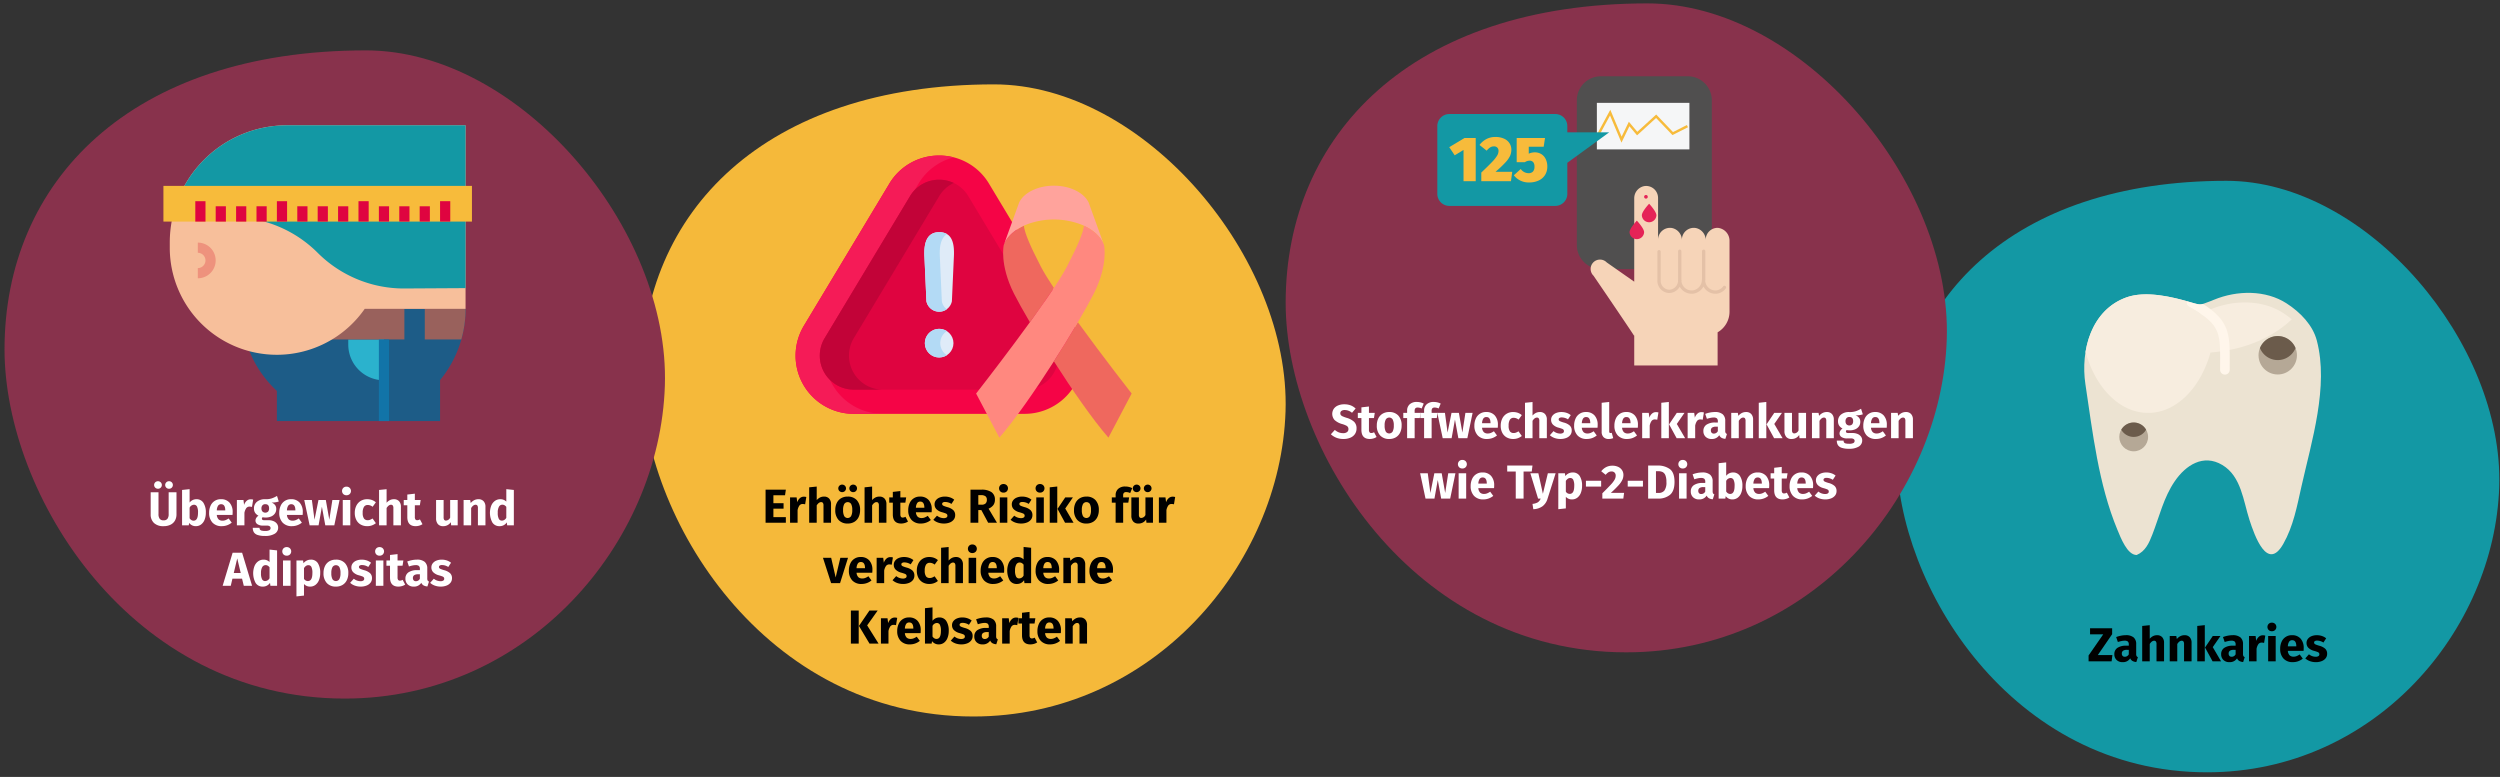<svg xmlns="http://www.w3.org/2000/svg" viewBox="0 0 786 244.259"><rect x="0" y="0" width="786" height="244.259" fill="#333333" stroke="none"/><defs><style>.cls-1{fill:#1398a4;}.cls-2{fill:#ece3d2;}.cls-3{fill:#f7eddf;}.cls-4{fill:#fff6eb;}.cls-5{fill:#b5a896;}.cls-6{fill:#6b5b4b;}.cls-7{fill:#f5b93a;}.cls-8{fill:#f50446;}.cls-9{fill:#f51b57;}.cls-10{fill:#df0440;}.cls-11{fill:#c20338;}.cls-12{fill:#dfebf8;}.cls-13{fill:#b3daf5;}.cls-14{fill:#ef685e;}.cls-14,.cls-15,.cls-16{fill-rule:evenodd;}.cls-15{fill:#ffa39c;}.cls-16{fill:#ff887f;}.cls-17,.cls-29,.cls-31{fill:none;}.cls-18{fill:#88324c;}.cls-19{fill:#fff;}.cls-20{fill:#1d5c87;}.cls-21{fill:#2bb2cd;}.cls-22{fill:#99615c;}.cls-23{fill:#1274a8;}.cls-24{fill:#f7bf9b;}.cls-25{fill:#ee927d;}.cls-26{fill:#f7bb3b;}.cls-27{fill:#504f4f;}.cls-28{fill:#f5f6f7;}.cls-29{stroke:#f7bb3b;stroke-width:0.778px;}.cls-29,.cls-31{stroke-miterlimit:10;}.cls-30{fill:#f6d4b8;}.cls-31{stroke:#e4c1a7;stroke-linecap:round;stroke-width:1.045px;}.cls-32{fill:#e52357;}</style></defs><g id="Ebene_3" data-name="Ebene 3"><path id="Oval-Copy-4" class="cls-1" d="M693.904,242.811c52.734,0,90.374-44.604,91.851-89.739S744.189,56.848,699.99,56.848c-67.773,0-103.686,37.822-103.686,85.776C596.304,184.337,632.498,242.811,693.904,242.811Z"/><path d="M664.058,197.532v1.859l-4.515,6.57h4.59l-.24,1.965h-7.245v-1.845l4.605-6.646h-4.14V197.532Z"/><path d="M671.745,206.276a.77.77,0,0,0,.413.315l-.495,1.545a2.923,2.923,0,0,1-1.2-.322,1.72,1.72,0,0,1-.72-.833,2.661,2.661,0,0,1-2.4,1.2,2.589,2.589,0,0,1-1.89-.69,2.407,2.407,0,0,1-.705-1.801,2.306,2.306,0,0,1,.96-1.995,4.725,4.725,0,0,1,2.775-.689h.81v-.345a1.25,1.25,0,0,0-.3-.968,1.612,1.612,0,0,0-1.05-.263,4.938,4.938,0,0,0-.945.112,9.764,9.764,0,0,0-1.14.308l-.54-1.56a9.15,9.15,0,0,1,1.538-.435,7.878,7.878,0,0,1,1.462-.149,3.707,3.707,0,0,1,2.505.705,2.679,2.679,0,0,1,.795,2.114v3.091A1.308,1.308,0,0,0,671.745,206.276Zm-2.452-.555v-1.41h-.585a2.083,2.083,0,0,0-1.208.285,1.016,1.016,0,0,0-.398.885,1.042,1.042,0,0,0,.248.743.892.892,0,0,0,.682.262A1.397,1.397,0,0,0,669.293,205.721Z"/><path d="M679.793,200.337a2.502,2.502,0,0,1,.585,1.77v5.82h-2.37v-5.415a1.327,1.327,0,0,0-.195-.832.684.684,0,0,0-.555-.233q-.72,0-1.38,1.02v5.46h-2.37v-11.13l2.37-.24v4.26a3.554,3.554,0,0,1,1.05-.832,2.751,2.751,0,0,1,1.245-.277A2.102,2.102,0,0,1,679.793,200.337Z"/><path d="M688.448,200.337a2.502,2.502,0,0,1,.585,1.77v5.82h-2.37v-5.415a1.368,1.368,0,0,0-.188-.832.68.68,0,0,0-.562-.233q-.72,0-1.38,1.035v5.445h-2.37v-7.965h2.07l.165.945a3.583,3.583,0,0,1,1.103-.9,2.894,2.894,0,0,1,1.327-.3A2.102,2.102,0,0,1,688.448,200.337Z"/><path d="M693.188,196.542v11.385h-2.37v-11.13Zm4.92,3.42-2.415,3.495,2.61,4.47h-2.67l-2.37-4.35,2.43-3.615Z"/><path d="M705.33,206.276a.77.77,0,0,0,.413.315l-.495,1.545a2.923,2.923,0,0,1-1.2-.322,1.72,1.72,0,0,1-.72-.833,2.661,2.661,0,0,1-2.4,1.2,2.589,2.589,0,0,1-1.89-.69,2.407,2.407,0,0,1-.705-1.801,2.307,2.307,0,0,1,.96-1.995,4.725,4.725,0,0,1,2.775-.689h.81v-.345a1.25,1.25,0,0,0-.3-.968,1.612,1.612,0,0,0-1.05-.263,4.939,4.939,0,0,0-.945.112,9.762,9.762,0,0,0-1.14.308l-.54-1.56a9.148,9.148,0,0,1,1.538-.435,7.877,7.877,0,0,1,1.462-.149,3.707,3.707,0,0,1,2.505.705,2.679,2.679,0,0,1,.795,2.114v3.091A1.308,1.308,0,0,0,705.33,206.276Zm-2.452-.555v-1.41h-.585a2.083,2.083,0,0,0-1.208.285,1.016,1.016,0,0,0-.398.885,1.041,1.041,0,0,0,.248.743.892.892,0,0,0,.682.262A1.397,1.397,0,0,0,702.878,205.721Z"/><path d="M712.207,199.841l-.375,2.295a3.379,3.379,0,0,0-.72-.104,1.259,1.259,0,0,0-1.073.487,3.778,3.778,0,0,0-.577,1.462v3.945h-2.37v-7.965h2.07l.195,1.545a2.833,2.833,0,0,1,.818-1.298,1.847,1.847,0,0,1,1.238-.473A2.822,2.822,0,0,1,712.207,199.841Z"/><path d="M715.29,196.144a1.376,1.376,0,0,1,0,1.935,1.402,1.402,0,0,1-1.013.383,1.376,1.376,0,0,1-1.005-.383,1.395,1.395,0,0,1,0-1.935,1.375,1.375,0,0,1,1.005-.383A1.402,1.402,0,0,1,715.29,196.144Zm.188,3.817v7.965h-2.37v-7.965Z"/><path d="M724.237,204.641h-4.935a2.204,2.204,0,0,0,.57,1.41,1.796,1.796,0,0,0,1.245.405,2.571,2.571,0,0,0,.93-.173,4.791,4.791,0,0,0,.975-.532l.975,1.319a4.864,4.864,0,0,1-3.105,1.11,3.808,3.808,0,0,1-2.97-1.14,4.379,4.379,0,0,1-1.035-3.06,5.267,5.267,0,0,1,.435-2.183,3.433,3.433,0,0,1,3.285-2.092,3.45,3.45,0,0,1,2.7,1.08,4.315,4.315,0,0,1,.975,3A7.003,7.003,0,0,1,724.237,204.641Zm-2.28-1.53q-.03-1.83-1.29-1.829a1.121,1.121,0,0,0-.953.449,2.882,2.882,0,0,0-.412,1.485h2.655Z"/><path d="M730.027,199.962a4.218,4.218,0,0,1,1.32.72l-.87,1.335a3.651,3.651,0,0,0-1.965-.615,1.328,1.328,0,0,0-.712.158.495.495,0,0,0-.247.442.575.575,0,0,0,.113.367,1.21,1.21,0,0,0,.458.293,9.734,9.734,0,0,0,1.065.359,4.484,4.484,0,0,1,1.853.938,2.101,2.101,0,0,1,.608,1.598,2.204,2.204,0,0,1-.465,1.402,2.92,2.92,0,0,1-1.275.908,4.929,4.929,0,0,1-1.8.315,5.402,5.402,0,0,1-1.867-.315,4.286,4.286,0,0,1-1.462-.87l1.155-1.29a3.401,3.401,0,0,0,2.115.779,1.577,1.577,0,0,0,.848-.194.621.621,0,0,0,.307-.556.748.748,0,0,0-.12-.449,1.076,1.076,0,0,0-.465-.308,10.747,10.747,0,0,0-1.095-.352,3.905,3.905,0,0,1-1.77-.96,2.134,2.134,0,0,1-.585-1.53,2.054,2.054,0,0,1,.397-1.237,2.688,2.688,0,0,1,1.14-.87,4.281,4.281,0,0,1,1.718-.322A4.954,4.954,0,0,1,730.027,199.962Z"/><path class="cls-2" d="M728.4,107.033c3.824,14.454-1.637,31.69-4.823,45.911-1.386,6.181-2.544,12.509-5.723,18.08-5.032,8.818-9.041-2.696-10.622-7.567-1.943-5.986-2.575-13.719-8.555-17.28-5.957-3.548-11.484.079-14.935,5.127-3.497,5.115-4.822,11.058-7.04,16.747-1.025,2.631-2.156,5.263-4.938,6.44-2.953,0-5.003-5.394-6.087-8.013-5.918-14.291-7.737-30.485-10.023-45.675-1.608-10.687,1.857-23.39,12.959-27.324,6.033-2.138,14.295-.166,20.335,1.614,3.471,1.024,2.831.69,6.288-.51.266-.092.527-.216.799-.329,7.399-3.06,16.318-3.084,22.829,1.104C723.258,98.184,727.129,102.227,728.4,107.033Z"/><path class="cls-3" d="M720.524,100.384a29.733,29.733,0,0,0-2.743-2.006c-6.513-4.188-15.431-4.164-22.829-1.103-.272.112-.531.237-.799.329-1.212.421-1.919.732-2.477.918-.998-.666-2.133-1.359-3.471-2.115a1.486,1.486,0,0,1-.679-1.723c.483.137.962.275,1.422.409-6.039-1.78-14.303-3.752-20.335-1.614-7.671,2.717-11.693,9.623-12.917,17.156,3.083,11.223,10.716,19.181,19.665,19.181,8.901,0,16.508-7.865,19.621-18.993C705.425,110.087,714.564,106.151,720.524,100.384Z"/><path class="cls-4" d="M701.029,114.248c.036-9.236.021-13.246-8.416-18.697-.944.288-1.52.177-3.666-.457-.461-.136-.939-.272-1.424-.409a1.488,1.488,0,0,0,.679,1.723c9.852,5.572,9.845,7.926,9.805,17.829l-.003,1.993a1.51,1.51,0,1,0,3.019,0Z"/><circle class="cls-5" cx="716.121" cy="111.699" r="6.039"/><circle class="cls-5" cx="670.831" cy="137.364" r="4.529"/><path class="cls-6" d="M716.121,105.66a6.032,6.032,0,0,0-5.59,3.774,6.027,6.027,0,0,0,11.181,0A6.034,6.034,0,0,0,716.121,105.66Z"/><path class="cls-6" d="M670.831,132.835a4.509,4.509,0,0,0-3.901,2.265,4.492,4.492,0,0,0,7.802,0A4.513,4.513,0,0,0,670.831,132.835Z"/><path id="Oval-Copy-4-2" data-name="Oval-Copy-4" class="cls-7" d="M306.012,225.265c56.356,0,96.582-47.668,98.161-95.904S359.751,26.527,312.516,26.527c-72.429,0-110.809,40.42-110.809,91.669C201.707,162.773,240.388,225.265,306.012,225.265Z"/><path d="M247.072,153.951l-.255,1.755h-3.66v2.489h3.195v1.726h-3.195v2.655h3.915v1.77h-6.375V153.951Z"/><path d="M253.507,156.261l-.375,2.295a3.384,3.384,0,0,0-.72-.104,1.26,1.26,0,0,0-1.073.487,3.78,3.78,0,0,0-.578,1.462v3.945h-2.37v-7.965h2.07l.195,1.545a2.832,2.832,0,0,1,.818-1.298,1.846,1.846,0,0,1,1.238-.473A2.821,2.821,0,0,1,253.507,156.261Z"/><path d="M260.691,156.756a2.502,2.502,0,0,1,.585,1.77v5.82h-2.37V158.93a1.327,1.327,0,0,0-.195-.832.684.684,0,0,0-.555-.233q-.72,0-1.38,1.02v5.46h-2.37v-11.13l2.37-.24v4.26a3.553,3.553,0,0,1,1.05-.832,2.75,2.75,0,0,1,1.245-.277A2.102,2.102,0,0,1,260.691,156.756Z"/><path d="M269.376,157.243a4.431,4.431,0,0,1,1.035,3.128,4.958,4.958,0,0,1-.472,2.228,3.488,3.488,0,0,1-1.35,1.478,3.975,3.975,0,0,1-2.078.524,3.716,3.716,0,0,1-2.857-1.117,4.408,4.408,0,0,1-1.043-3.128,4.959,4.959,0,0,1,.472-2.228,3.488,3.488,0,0,1,1.35-1.478,3.974,3.974,0,0,1,2.078-.524A3.711,3.711,0,0,1,269.376,157.243Zm-3.743-4.537a1.177,1.177,0,0,1,0,1.68,1.251,1.251,0,0,1-1.725,0,1.177,1.177,0,0,1,0-1.68,1.249,1.249,0,0,1,1.725,0Zm-.203,5.768a3.803,3.803,0,0,0-.36,1.882,3.91,3.91,0,0,0,.352,1.905,1.275,1.275,0,0,0,2.168-.008,3.804,3.804,0,0,0,.36-1.882,3.913,3.913,0,0,0-.352-1.905,1.274,1.274,0,0,0-2.167.008Zm3.675-5.768a1.195,1.195,0,0,1,0,1.68,1.178,1.178,0,0,1-.87.345,1.166,1.166,0,0,1-.848-.345,1.177,1.177,0,0,1,0-1.68,1.239,1.239,0,0,1,1.718,0Z"/><path d="M278.106,156.756a2.503,2.503,0,0,1,.585,1.77v5.82h-2.37V158.93a1.326,1.326,0,0,0-.195-.832.684.684,0,0,0-.555-.233q-.72,0-1.38,1.02v5.46h-2.37v-11.13l2.37-.24v4.26a3.553,3.553,0,0,1,1.05-.832,2.75,2.75,0,0,1,1.245-.277A2.102,2.102,0,0,1,278.106,156.756Z"/><path d="M285.471,163.97a3.411,3.411,0,0,1-1.012.465,4.15,4.15,0,0,1-1.147.165q-2.61-.015-2.61-2.88v-3.69h-1.125v-1.649h1.125V154.655l2.37-.27v1.995h1.83l-.255,1.649h-1.575v3.66a1.349,1.349,0,0,0,.18.795.665.665,0,0,0,.57.24,1.742,1.742,0,0,0,.855-.255Z"/><path d="M292.896,161.06h-4.935a2.203,2.203,0,0,0,.57,1.41,1.796,1.796,0,0,0,1.245.405,2.573,2.573,0,0,0,.93-.173,4.794,4.794,0,0,0,.975-.532l.975,1.319a4.865,4.865,0,0,1-3.105,1.11,3.807,3.807,0,0,1-2.97-1.14,4.379,4.379,0,0,1-1.035-3.061,5.269,5.269,0,0,1,.435-2.183,3.434,3.434,0,0,1,3.285-2.092,3.45,3.45,0,0,1,2.7,1.08,4.315,4.315,0,0,1,.975,3A7.001,7.001,0,0,1,292.896,161.06Zm-2.28-1.53q-.03-1.83-1.29-1.829a1.121,1.121,0,0,0-.953.449,2.883,2.883,0,0,0-.412,1.485h2.655Z"/><path d="M298.686,156.381a4.221,4.221,0,0,1,1.32.72l-.87,1.335a3.651,3.651,0,0,0-1.965-.615,1.328,1.328,0,0,0-.713.158.495.495,0,0,0-.247.442.575.575,0,0,0,.112.367,1.212,1.212,0,0,0,.458.293,9.774,9.774,0,0,0,1.065.359,4.482,4.482,0,0,1,1.852.938,2.1,2.1,0,0,1,.608,1.598,2.204,2.204,0,0,1-.465,1.402,2.921,2.921,0,0,1-1.275.908,4.932,4.932,0,0,1-1.8.314,5.405,5.405,0,0,1-1.867-.314,4.287,4.287,0,0,1-1.462-.87l1.155-1.29a3.4,3.4,0,0,0,2.115.779,1.577,1.577,0,0,0,.848-.194.621.621,0,0,0,.307-.556.749.749,0,0,0-.12-.449,1.076,1.076,0,0,0-.465-.308,10.734,10.734,0,0,0-1.095-.353,3.905,3.905,0,0,1-1.77-.96,2.134,2.134,0,0,1-.585-1.53,2.054,2.054,0,0,1,.397-1.237,2.688,2.688,0,0,1,1.14-.87,4.279,4.279,0,0,1,1.718-.322A4.957,4.957,0,0,1,298.686,156.381Z"/><path d="M308.541,160.371h-.96v3.975h-2.46V153.951h3.405a5.435,5.435,0,0,1,3.203.779,2.755,2.755,0,0,1,1.073,2.385,2.789,2.789,0,0,1-.48,1.673,3.647,3.647,0,0,1-1.515,1.133l2.64,4.425h-2.775Zm-.96-1.695h1.035a1.788,1.788,0,0,0,1.238-.375,1.53,1.53,0,0,0,.412-1.185,1.304,1.304,0,0,0-.443-1.095,2.2,2.2,0,0,0-1.357-.345h-.885Z"/><path d="M316.513,152.563a1.376,1.376,0,0,1,0,1.935,1.401,1.401,0,0,1-1.013.383,1.375,1.375,0,0,1-1.005-.383,1.395,1.395,0,0,1,0-1.935,1.375,1.375,0,0,1,1.005-.383A1.401,1.401,0,0,1,316.513,152.563Zm.188,3.817v7.965h-2.37v-7.965Z"/><path d="M322.971,156.381a4.22,4.22,0,0,1,1.32.72l-.87,1.335a3.652,3.652,0,0,0-1.965-.615,1.327,1.327,0,0,0-.713.158.495.495,0,0,0-.248.442.575.575,0,0,0,.113.367,1.21,1.21,0,0,0,.458.293,9.767,9.767,0,0,0,1.065.359,4.482,4.482,0,0,1,1.853.938,2.1,2.1,0,0,1,.608,1.598,2.203,2.203,0,0,1-.465,1.402,2.92,2.92,0,0,1-1.275.908,4.93,4.93,0,0,1-1.8.314,5.406,5.406,0,0,1-1.868-.314,4.288,4.288,0,0,1-1.462-.87l1.155-1.29a3.4,3.4,0,0,0,2.115.779,1.577,1.577,0,0,0,.848-.194.622.622,0,0,0,.307-.556.749.749,0,0,0-.12-.449,1.076,1.076,0,0,0-.465-.308,10.738,10.738,0,0,0-1.095-.353,3.904,3.904,0,0,1-1.77-.96,2.134,2.134,0,0,1-.585-1.53,2.054,2.054,0,0,1,.398-1.237,2.687,2.687,0,0,1,1.14-.87,4.279,4.279,0,0,1,1.717-.322A4.957,4.957,0,0,1,322.971,156.381Z"/><path d="M327.988,152.563a1.376,1.376,0,0,1,0,1.935,1.401,1.401,0,0,1-1.012.383,1.375,1.375,0,0,1-1.005-.383,1.395,1.395,0,0,1,0-1.935,1.375,1.375,0,0,1,1.005-.383A1.401,1.401,0,0,1,327.988,152.563Zm.188,3.817v7.965h-2.37v-7.965Z"/><path d="M332.405,152.961v11.385h-2.37v-11.13Zm4.92,3.42-2.415,3.495,2.61,4.47h-2.67l-2.37-4.35,2.43-3.615Z"/><path d="M344.435,157.243a4.431,4.431,0,0,1,1.035,3.128,4.96,4.96,0,0,1-.472,2.228,3.489,3.489,0,0,1-1.35,1.478,3.975,3.975,0,0,1-2.078.524,3.716,3.716,0,0,1-2.858-1.117,4.408,4.408,0,0,1-1.042-3.128,4.957,4.957,0,0,1,.473-2.228,3.487,3.487,0,0,1,1.35-1.478,3.974,3.974,0,0,1,2.078-.524A3.712,3.712,0,0,1,344.435,157.243Zm-3.945,1.23a3.803,3.803,0,0,0-.36,1.882,3.908,3.908,0,0,0,.352,1.905,1.275,1.275,0,0,0,2.167-.008,3.804,3.804,0,0,0,.36-1.882,3.915,3.915,0,0,0-.352-1.905,1.274,1.274,0,0,0-2.168.008Z"/><path d="M353.346,154.956a1.17,1.17,0,0,0-.225.81v.615h1.875l-.255,1.649h-1.62v6.316h-2.37V158.03h-1.2v-1.649h1.2v-.705a2.598,2.598,0,0,1,.787-1.958,3.128,3.128,0,0,1,2.257-.757,4.681,4.681,0,0,1,2.175.51l-.645,1.545a2.749,2.749,0,0,0-1.245-.3A.969.969,0,0,0,353.346,154.956Z"/><path d="M362.495,164.345H360.44l-.105-1.005a2.775,2.775,0,0,1-2.415,1.26,2.056,2.056,0,0,1-1.658-.66,2.757,2.757,0,0,1-.562-1.845v-5.715h2.37v5.415a1.336,1.336,0,0,0,.188.817.697.697,0,0,0,.578.233,1.534,1.534,0,0,0,1.29-.93v-5.535h2.37Zm-4.268-11.64a1.177,1.177,0,0,1,0,1.68,1.252,1.252,0,0,1-1.725,0,1.177,1.177,0,0,1,0-1.68,1.249,1.249,0,0,1,1.725,0Zm3.472,0a1.194,1.194,0,0,1,0,1.68,1.177,1.177,0,0,1-.87.345,1.166,1.166,0,0,1-.847-.345,1.177,1.177,0,0,1,0-1.68,1.239,1.239,0,0,1,1.717,0Z"/><path d="M369.47,156.261l-.375,2.295a3.386,3.386,0,0,0-.72-.104,1.259,1.259,0,0,0-1.073.487,3.777,3.777,0,0,0-.578,1.462v3.945h-2.37v-7.965h2.07l.195,1.545a2.83,2.83,0,0,1,.818-1.298,1.845,1.845,0,0,1,1.237-.473A2.822,2.822,0,0,1,369.47,156.261Z"/><path d="M266.617,175.381l-2.505,7.965h-2.805l-2.565-7.965h2.58l1.41,6.165,1.47-6.165Z"/><path d="M274.237,180.06h-4.935a2.204,2.204,0,0,0,.57,1.41,1.796,1.796,0,0,0,1.245.405,2.573,2.573,0,0,0,.93-.173,4.789,4.789,0,0,0,.975-.532l.975,1.319a4.865,4.865,0,0,1-3.105,1.11,3.808,3.808,0,0,1-2.97-1.14,4.38,4.38,0,0,1-1.035-3.061,5.267,5.267,0,0,1,.435-2.183,3.434,3.434,0,0,1,3.285-2.092,3.45,3.45,0,0,1,2.7,1.08,4.315,4.315,0,0,1,.975,3A7.023,7.023,0,0,1,274.237,180.06Zm-2.28-1.53q-.03-1.83-1.29-1.829a1.121,1.121,0,0,0-.953.449,2.883,2.883,0,0,0-.412,1.485h2.655Z"/><path d="M280.731,175.261l-.375,2.295a3.388,3.388,0,0,0-.72-.104,1.259,1.259,0,0,0-1.073.487,3.775,3.775,0,0,0-.578,1.462v3.945h-2.37v-7.965h2.07l.195,1.545a2.829,2.829,0,0,1,.818-1.298,1.846,1.846,0,0,1,1.237-.473A2.823,2.823,0,0,1,280.731,175.261Z"/><path d="M285.861,175.381a4.22,4.22,0,0,1,1.32.72l-.87,1.335a3.651,3.651,0,0,0-1.965-.615,1.327,1.327,0,0,0-.713.158.495.495,0,0,0-.247.442.575.575,0,0,0,.112.367,1.212,1.212,0,0,0,.458.293,9.774,9.774,0,0,0,1.065.359,4.482,4.482,0,0,1,1.852.938,2.1,2.1,0,0,1,.608,1.598,2.204,2.204,0,0,1-.465,1.402,2.92,2.92,0,0,1-1.275.908,4.931,4.931,0,0,1-1.8.314,5.404,5.404,0,0,1-1.867-.314,4.288,4.288,0,0,1-1.463-.87l1.155-1.29a3.4,3.4,0,0,0,2.115.779,1.577,1.577,0,0,0,.848-.194.622.622,0,0,0,.307-.556.75.75,0,0,0-.12-.449,1.076,1.076,0,0,0-.465-.308,10.73,10.73,0,0,0-1.095-.353,3.905,3.905,0,0,1-1.77-.96,2.134,2.134,0,0,1-.585-1.53,2.054,2.054,0,0,1,.397-1.237,2.688,2.688,0,0,1,1.14-.87,4.28,4.28,0,0,1,1.718-.322A4.956,4.956,0,0,1,285.861,175.381Z"/><path d="M293.631,175.365a4.089,4.089,0,0,1,1.245.735l-1.02,1.41a2.493,2.493,0,0,0-1.515-.57,1.365,1.365,0,0,0-1.2.585,3.404,3.404,0,0,0-.405,1.891,2.992,2.992,0,0,0,.405,1.785,1.39,1.39,0,0,0,1.17.524,2.027,2.027,0,0,0,.735-.127,5.111,5.111,0,0,0,.795-.413l1.035,1.47a4.187,4.187,0,0,1-2.685.945,4.09,4.09,0,0,1-2.1-.517,3.484,3.484,0,0,1-1.365-1.455,4.758,4.758,0,0,1-.48-2.197,4.997,4.997,0,0,1,.48-2.235,3.636,3.636,0,0,1,1.365-1.522,3.831,3.831,0,0,1,2.055-.547A4.343,4.343,0,0,1,293.631,175.365Z"/><path d="M302.166,175.756a2.503,2.503,0,0,1,.585,1.77v5.82h-2.37V177.93a1.326,1.326,0,0,0-.195-.832.683.683,0,0,0-.555-.233q-.72,0-1.38,1.02v5.46h-2.37v-11.13l2.37-.24v4.26a3.551,3.551,0,0,1,1.05-.832,2.75,2.75,0,0,1,1.245-.277A2.102,2.102,0,0,1,302.166,175.756Z"/><path d="M306.718,171.563a1.375,1.375,0,0,1,0,1.935,1.401,1.401,0,0,1-1.012.383,1.375,1.375,0,0,1-1.005-.383,1.395,1.395,0,0,1,0-1.935,1.375,1.375,0,0,1,1.005-.383A1.401,1.401,0,0,1,306.718,171.563Zm.188,3.817v7.965h-2.37v-7.965Z"/><path d="M315.666,180.06h-4.935a2.204,2.204,0,0,0,.57,1.41,1.796,1.796,0,0,0,1.245.405,2.573,2.573,0,0,0,.93-.173,4.789,4.789,0,0,0,.975-.532l.975,1.319a4.865,4.865,0,0,1-3.105,1.11,3.808,3.808,0,0,1-2.97-1.14,4.38,4.38,0,0,1-1.035-3.061,5.267,5.267,0,0,1,.435-2.183,3.434,3.434,0,0,1,3.285-2.092,3.45,3.45,0,0,1,2.7,1.08,4.315,4.315,0,0,1,.975,3A7.023,7.023,0,0,1,315.666,180.06Zm-2.28-1.53q-.03-1.83-1.29-1.829a1.121,1.121,0,0,0-.953.449,2.883,2.883,0,0,0-.412,1.485h2.655Z"/><path d="M324.186,172.216v11.13h-2.1l-.12-.93a2.638,2.638,0,0,1-2.265,1.185,2.555,2.555,0,0,1-2.257-1.14,6.41,6.41,0,0,1-.367-5.295,3.462,3.462,0,0,1,1.147-1.5,2.817,2.817,0,0,1,1.702-.54,2.563,2.563,0,0,1,1.89.75v-3.915Zm-2.37,8.745v-3.436a2.142,2.142,0,0,0-.578-.51,1.341,1.341,0,0,0-.667-.165,1.192,1.192,0,0,0-1.05.615,3.599,3.599,0,0,0-.39,1.89,4.024,4.024,0,0,0,.337,1.95,1.07,1.07,0,0,0,.968.555A1.61,1.61,0,0,0,321.816,180.961Z"/><path d="M332.945,180.06H328.01a2.203,2.203,0,0,0,.57,1.41,1.796,1.796,0,0,0,1.245.405,2.573,2.573,0,0,0,.93-.173,4.789,4.789,0,0,0,.975-.532l.975,1.319A4.865,4.865,0,0,1,329.6,183.6a3.808,3.808,0,0,1-2.97-1.14,4.38,4.38,0,0,1-1.035-3.061,5.269,5.269,0,0,1,.435-2.183,3.434,3.434,0,0,1,3.285-2.092,3.45,3.45,0,0,1,2.7,1.08,4.315,4.315,0,0,1,.975,3A7.023,7.023,0,0,1,332.945,180.06Zm-2.28-1.53q-.03-1.83-1.29-1.829a1.121,1.121,0,0,0-.953.449,2.882,2.882,0,0,0-.412,1.485h2.655Z"/><path d="M340.61,175.756a2.502,2.502,0,0,1,.585,1.77v5.82h-2.37V177.93a1.367,1.367,0,0,0-.188-.832.68.68,0,0,0-.562-.233q-.72,0-1.38,1.035v5.445h-2.37v-7.965h2.07l.165.945a3.583,3.583,0,0,1,1.103-.9,2.893,2.893,0,0,1,1.327-.3A2.102,2.102,0,0,1,340.61,175.756Z"/><path d="M349.88,180.06h-4.935a2.203,2.203,0,0,0,.57,1.41,1.796,1.796,0,0,0,1.245.405,2.573,2.573,0,0,0,.93-.173,4.797,4.797,0,0,0,.975-.532l.975,1.319a4.865,4.865,0,0,1-3.105,1.11,3.807,3.807,0,0,1-2.97-1.14A4.379,4.379,0,0,1,342.53,179.4a5.269,5.269,0,0,1,.435-2.183,3.434,3.434,0,0,1,3.285-2.092,3.45,3.45,0,0,1,2.7,1.08,4.315,4.315,0,0,1,.975,3A7.001,7.001,0,0,1,349.88,180.06Zm-2.28-1.53q-.03-1.83-1.29-1.829a1.121,1.121,0,0,0-.953.449,2.882,2.882,0,0,0-.412,1.485H347.6Z"/><path d="M269.977,191.951v10.395h-2.46V191.951Zm5.97,0-3.315,4.664,3.585,5.73h-2.85l-3.315-5.55,3.3-4.845Z"/><path d="M282.082,194.261l-.375,2.295a3.388,3.388,0,0,0-.72-.104,1.259,1.259,0,0,0-1.073.487,3.777,3.777,0,0,0-.578,1.462v3.945h-2.37v-7.965h2.07l.195,1.545a2.83,2.83,0,0,1,.818-1.298,1.846,1.846,0,0,1,1.237-.473A2.823,2.823,0,0,1,282.082,194.261Z"/><path d="M289.431,199.06h-4.935a2.203,2.203,0,0,0,.57,1.41,1.796,1.796,0,0,0,1.245.405,2.573,2.573,0,0,0,.93-.173,4.791,4.791,0,0,0,.975-.532l.975,1.319a4.865,4.865,0,0,1-3.105,1.11,3.807,3.807,0,0,1-2.97-1.14,4.38,4.38,0,0,1-1.035-3.061,5.267,5.267,0,0,1,.435-2.183,3.434,3.434,0,0,1,3.285-2.092,3.451,3.451,0,0,1,2.7,1.08,4.315,4.315,0,0,1,.975,3A7.023,7.023,0,0,1,289.431,199.06Zm-2.28-1.53q-.03-1.83-1.29-1.829a1.121,1.121,0,0,0-.953.449,2.883,2.883,0,0,0-.412,1.485h2.655Z"/><path d="M297.516,195.243a5.489,5.489,0,0,1,.765,3.128,5.878,5.878,0,0,1-.383,2.19,3.407,3.407,0,0,1-1.095,1.5,2.712,2.712,0,0,1-1.688.54,2.569,2.569,0,0,1-1.177-.27,2.689,2.689,0,0,1-.907-.75l-.12.765h-2.1v-11.13l2.37-.255v4.23a2.534,2.534,0,0,1,.922-.779,2.66,2.66,0,0,1,1.222-.285A2.494,2.494,0,0,1,297.516,195.243Zm-1.695,3.128a4.098,4.098,0,0,0-.33-1.966,1.06,1.06,0,0,0-.96-.54,1.59,1.59,0,0,0-1.35.931V200.11a1.729,1.729,0,0,0,.547.562,1.282,1.282,0,0,0,.698.203Q295.821,200.876,295.821,198.371Z"/><path d="M304.176,194.381a4.22,4.22,0,0,1,1.32.72l-.87,1.335a3.651,3.651,0,0,0-1.965-.615,1.327,1.327,0,0,0-.713.158.495.495,0,0,0-.247.442.575.575,0,0,0,.112.367,1.212,1.212,0,0,0,.458.293,9.774,9.774,0,0,0,1.065.359,4.482,4.482,0,0,1,1.852.938,2.1,2.1,0,0,1,.608,1.598,2.204,2.204,0,0,1-.465,1.402,2.92,2.92,0,0,1-1.275.908,4.931,4.931,0,0,1-1.8.314,5.404,5.404,0,0,1-1.867-.314,4.288,4.288,0,0,1-1.463-.87l1.155-1.29a3.4,3.4,0,0,0,2.115.779,1.577,1.577,0,0,0,.848-.194.622.622,0,0,0,.307-.556.75.75,0,0,0-.12-.449,1.076,1.076,0,0,0-.465-.308,10.73,10.73,0,0,0-1.095-.353,3.905,3.905,0,0,1-1.77-.96,2.134,2.134,0,0,1-.585-1.53,2.054,2.054,0,0,1,.398-1.237,2.688,2.688,0,0,1,1.14-.87,4.28,4.28,0,0,1,1.718-.322A4.956,4.956,0,0,1,304.176,194.381Z"/><path d="M313.318,200.695a.77.77,0,0,0,.412.315l-.495,1.545a2.921,2.921,0,0,1-1.2-.322,1.72,1.72,0,0,1-.72-.833,2.661,2.661,0,0,1-2.4,1.2,2.589,2.589,0,0,1-1.89-.689,2.408,2.408,0,0,1-.705-1.801,2.306,2.306,0,0,1,.96-1.995,4.724,4.724,0,0,1,2.775-.69h.81v-.345a1.25,1.25,0,0,0-.3-.968,1.612,1.612,0,0,0-1.05-.263,4.939,4.939,0,0,0-.945.112,9.763,9.763,0,0,0-1.14.308l-.54-1.56a9.147,9.147,0,0,1,1.538-.436,7.878,7.878,0,0,1,1.462-.149,3.707,3.707,0,0,1,2.505.705,2.679,2.679,0,0,1,.795,2.114v3.091A1.308,1.308,0,0,0,313.318,200.695Zm-2.453-.555v-1.41h-.585a2.082,2.082,0,0,0-1.207.285,1.016,1.016,0,0,0-.398.885,1.041,1.041,0,0,0,.248.743.892.892,0,0,0,.682.262A1.397,1.397,0,0,0,310.866,200.14Z"/><path d="M320.196,194.261l-.375,2.295a3.384,3.384,0,0,0-.72-.104,1.259,1.259,0,0,0-1.073.487,3.78,3.78,0,0,0-.578,1.462v3.945h-2.37v-7.965h2.07l.195,1.545a2.833,2.833,0,0,1,.818-1.298,1.846,1.846,0,0,1,1.238-.473A2.821,2.821,0,0,1,320.196,194.261Z"/><path d="M326.091,201.97a3.413,3.413,0,0,1-1.013.465,4.15,4.15,0,0,1-1.147.165q-2.61-.015-2.61-2.88v-3.69h-1.125v-1.649h1.125V192.655l2.37-.27v1.995h1.83l-.255,1.649h-1.575v3.66a1.349,1.349,0,0,0,.18.795.665.665,0,0,0,.57.24,1.741,1.741,0,0,0,.855-.255Z"/><path d="M333.515,199.06H328.58a2.203,2.203,0,0,0,.57,1.41,1.796,1.796,0,0,0,1.245.405,2.573,2.573,0,0,0,.93-.173,4.789,4.789,0,0,0,.975-.532l.975,1.319a4.865,4.865,0,0,1-3.105,1.11,3.808,3.808,0,0,1-2.97-1.14,4.38,4.38,0,0,1-1.035-3.061,5.267,5.267,0,0,1,.435-2.183,3.434,3.434,0,0,1,3.285-2.092,3.451,3.451,0,0,1,2.7,1.08,4.315,4.315,0,0,1,.975,3A7.023,7.023,0,0,1,333.515,199.06Zm-2.28-1.53q-.03-1.83-1.29-1.829a1.121,1.121,0,0,0-.953.449,2.883,2.883,0,0,0-.412,1.485h2.655Z"/><path d="M341.18,194.756a2.503,2.503,0,0,1,.585,1.77v5.82h-2.37V196.93a1.368,1.368,0,0,0-.188-.832.68.68,0,0,0-.562-.233q-.72,0-1.38,1.035v5.445h-2.37v-7.965h2.07l.165.945a3.581,3.581,0,0,1,1.103-.9,2.893,2.893,0,0,1,1.327-.3A2.102,2.102,0,0,1,341.18,194.756Z"/><path class="cls-8" d="M295.271,48.898a18.162,18.162,0,0,0-15.688,8.874l-26.819,44.602a18.281,18.281,0,0,0,15.689,27.74h53.638a18.281,18.281,0,0,0,15.689-27.74L310.961,57.772a18.163,18.163,0,0,0-15.69-8.874Z"/><path class="cls-9" d="M259.301,111.871a18.296,18.296,0,0,1,2.638-9.497l26.819-44.602a18.134,18.134,0,0,1,11.102-8.3,18.55,18.55,0,0,0-4.589-.574,18.162,18.162,0,0,0-15.688,8.874l-26.819,44.602a18.281,18.281,0,0,0,15.689,27.74h9.174a18.282,18.282,0,0,1-18.327-18.243Z"/><path class="cls-10" d="M295.27,56.5a10.613,10.613,0,0,1,9.176,5.189l26.819,44.602a10.698,10.698,0,0,1-9.174,16.221H268.453a10.699,10.699,0,0,1-9.174-16.221L286.098,61.69A10.608,10.608,0,0,1,295.27,56.5"/><path class="cls-11" d="M268.454,106.291,295.273,61.69a10.588,10.588,0,0,1,4.586-4.169A10.786,10.786,0,0,0,295.27,56.5a10.609,10.609,0,0,0-9.172,5.189l-26.819,44.602a10.699,10.699,0,0,0,9.174,16.221h9.174A10.699,10.699,0,0,1,268.454,106.291Z"/><path class="cls-12" d="M295.272,72.998c-4.098,0-4.855,3.828-4.627,7.771l.625,13.955a4.085,4.085,0,0,0,8.004,0l.625-13.955c.228-4.254-.528-7.771-4.627-7.771Z"/><circle class="cls-12" cx="295.272" cy="107.89" r="4.498"/><path class="cls-13" d="M296.115,94.724,295.49,80.769c-.173-3.005.227-5.942,2.241-7.17a4.662,4.662,0,0,0-2.459-.602c-4.098,0-4.855,3.828-4.627,7.771l.625,13.955a4.099,4.099,0,0,0,6.423,2.504,3.972,3.972,0,0,1-1.578-2.504Z"/><path class="cls-13" d="M295.62,107.89a4.494,4.494,0,0,1,2.075-3.789,4.498,4.498,0,1,0,0,7.578A4.494,4.494,0,0,1,295.62,107.89Z"/><path class="cls-14" d="M331.342,113.596c5.728,8.96,12.169,18.276,17.149,23.999l7.303-13.871s-8.877-11.347-16.907-22.411C336.701,105.033,334.104,109.274,331.342,113.596Zm-15.76-36.574s-1.406,6.135,3.218,15.305c1.118,2.213,2.862,5.35,4.998,8.987,2.743-3.779,5.39-7.526,7.545-10.772-1.766-2.665-3.208-4.997-4.108-6.737-3.656-7.089-4.98-10.43-5.358-12.835C318.763,72.412,316.481,74.548,315.581,77.022Z"/><path class="cls-15" d="M331.342,58.381c-5.162,0-9.53,2.255-10.949,5.354q-2.404,6.648-4.811,13.287c.959-2.634,3.478-4.883,6.901-6.321a24.015,24.015,0,0,1,17.719,0c3.424,1.438,5.943,3.688,6.902,6.321q-2.404-6.641-4.811-13.287C340.872,60.636,336.504,58.381,331.342,58.381Z"/><path class="cls-16" d="M314.194,137.595c9.736-11.196,25.068-36.104,29.691-45.269,4.628-9.17,3.218-15.305,3.218-15.305-.899-2.474-3.181-4.61-6.294-6.053-.379,2.406-1.703,5.747-5.359,12.835-5.194,10.06-28.559,39.921-28.559,39.921Z"/><rect class="cls-17" x="0.792" width="785" height="244.259"/><path id="Oval-Copy-4-3" data-name="Oval-Copy-4" class="cls-18" d="M108.38,219.629c57.788,0,99.036-48.879,100.655-98.34S163.484,15.841,115.049,15.841C40.78,15.841,1.424,57.289,1.424,109.84,1.424,155.549,41.088,219.629,108.38,219.629Z"/><path class="cls-19" d="M55.488,161.722a3.919,3.919,0,0,1-.458,1.905,3.217,3.217,0,0,1-1.373,1.32,4.772,4.772,0,0,1-2.235.48,4.159,4.159,0,0,1-3.015-1.005,3.591,3.591,0,0,1-1.035-2.7v-6.944h2.46v6.84a2.401,2.401,0,0,0,.382,1.492,1.44,1.44,0,0,0,1.208.487,1.458,1.458,0,0,0,1.223-.487,2.401,2.401,0,0,0,.382-1.492v-6.84h2.46Zm-4.957-10.08a1.178,1.178,0,0,1,0,1.681,1.251,1.251,0,0,1-1.725,0,1.178,1.178,0,0,1,0-1.681,1.251,1.251,0,0,1,1.725,0Zm3.473,0a1.196,1.196,0,0,1,0,1.681,1.182,1.182,0,0,1-.87.345,1.17,1.17,0,0,1-.848-.345,1.178,1.178,0,0,1,0-1.681,1.17,1.17,0,0,1,.848-.345A1.182,1.182,0,0,1,54.003,151.642Z"/><path class="cls-19" d="M63.948,158.07a5.489,5.489,0,0,1,.765,3.128,5.878,5.878,0,0,1-.383,2.189,3.406,3.406,0,0,1-1.095,1.5,2.712,2.712,0,0,1-1.688.54,2.57,2.57,0,0,1-1.177-.27,2.69,2.69,0,0,1-.907-.75l-.12.765h-2.1v-11.13l2.37-.255v4.23a2.536,2.536,0,0,1,.922-.779,2.66,2.66,0,0,1,1.222-.285A2.494,2.494,0,0,1,63.948,158.07Zm-1.695,3.128a4.098,4.098,0,0,0-.33-1.966,1.06,1.06,0,0,0-.96-.54,1.59,1.59,0,0,0-1.35.931v3.314a1.727,1.727,0,0,0,.547.562,1.281,1.281,0,0,0,.698.203Q62.253,163.703,62.253,161.198Z"/><path class="cls-19" d="M73.098,161.887H68.163a2.203,2.203,0,0,0,.57,1.41,1.797,1.797,0,0,0,1.245.405,2.572,2.572,0,0,0,.93-.173,4.793,4.793,0,0,0,.975-.532l.975,1.319a4.864,4.864,0,0,1-3.105,1.11,3.807,3.807,0,0,1-2.97-1.14,4.379,4.379,0,0,1-1.035-3.06,5.267,5.267,0,0,1,.435-2.183,3.433,3.433,0,0,1,3.285-2.092,3.451,3.451,0,0,1,2.7,1.08,4.315,4.315,0,0,1,.975,3A6.998,6.998,0,0,1,73.098,161.887Zm-2.28-1.53q-.03-1.83-1.29-1.829a1.121,1.121,0,0,0-.953.449,2.882,2.882,0,0,0-.412,1.485h2.655Z"/><path class="cls-19" d="M79.593,157.088l-.375,2.295a3.381,3.381,0,0,0-.72-.104,1.259,1.259,0,0,0-1.073.487,3.778,3.778,0,0,0-.577,1.462v3.945h-2.37v-7.965h2.07l.195,1.545a2.833,2.833,0,0,1,.818-1.298,1.847,1.847,0,0,1,1.238-.473A2.822,2.822,0,0,1,79.593,157.088Z"/><path class="cls-19" d="M87.647,157.673a6.423,6.423,0,0,1-2.295.315,2.695,2.695,0,0,1,1.14.81,2.022,2.022,0,0,1,.36,1.245,2.416,2.416,0,0,1-.405,1.372,2.701,2.701,0,0,1-1.163.953,4.262,4.262,0,0,1-1.777.345,4.536,4.536,0,0,1-.915-.09.425.425,0,0,0-.188.188.554.554,0,0,0-.068.263.415.415,0,0,0,.172.352,1.289,1.289,0,0,0,.698.127h1.2a4.011,4.011,0,0,1,1.605.3,2.495,2.495,0,0,1,1.065.825,1.992,1.992,0,0,1,.375,1.185,2.196,2.196,0,0,1-1.072,1.942,5.697,5.697,0,0,1-3.098.697,6.881,6.881,0,0,1-2.295-.308,2.19,2.19,0,0,1-1.177-.862,2.646,2.646,0,0,1-.338-1.395h2.13a1,1,0,0,0,.143.57.889.889,0,0,0,.517.315,4.274,4.274,0,0,0,1.08.104,2.764,2.764,0,0,0,1.35-.232.742.742,0,0,0,.375-.667.671.671,0,0,0-.285-.57,1.432,1.432,0,0,0-.855-.21h-1.155a3.122,3.122,0,0,1-1.837-.442,1.347,1.347,0,0,1-.608-1.133,1.593,1.593,0,0,1,.255-.848,2.105,2.105,0,0,1,.69-.683,2.782,2.782,0,0,1-1.087-.952,2.483,2.483,0,0,1-.338-1.327,2.603,2.603,0,0,1,.96-2.123,3.874,3.874,0,0,1,2.535-.787,6.166,6.166,0,0,0,2.033-.24,8.568,8.568,0,0,0,1.717-.795Zm-5.123,1.192a1.38,1.38,0,0,0-.323.968,1.423,1.423,0,0,0,.323.997,1.297,1.297,0,0,0,1.77.008,1.515,1.515,0,0,0,.307-1.035q0-1.289-1.2-1.29A1.133,1.133,0,0,0,82.525,158.865Z"/><path class="cls-19" d="M95.147,161.887H90.213a2.203,2.203,0,0,0,.57,1.41,1.796,1.796,0,0,0,1.245.405,2.571,2.571,0,0,0,.93-.173,4.791,4.791,0,0,0,.975-.532l.975,1.319a4.864,4.864,0,0,1-3.105,1.11,3.808,3.808,0,0,1-2.97-1.14,4.379,4.379,0,0,1-1.035-3.06,5.267,5.267,0,0,1,.435-2.183,3.433,3.433,0,0,1,3.285-2.092,3.451,3.451,0,0,1,2.7,1.08,4.315,4.315,0,0,1,.975,3A7,7,0,0,1,95.147,161.887Zm-2.28-1.53q-.03-1.83-1.29-1.829a1.121,1.121,0,0,0-.953.449,2.882,2.882,0,0,0-.412,1.485h2.655Z"/><path class="cls-19" d="M106.757,157.208l-1.65,7.965h-2.835l-1.065-5.85-1.05,5.85H97.352l-1.695-7.965h2.4l.825,6.195,1.245-6.195h2.31l1.095,6.195.96-6.195Z"/><path class="cls-19" d="M109.945,153.39a1.376,1.376,0,0,1,0,1.935,1.402,1.402,0,0,1-1.013.383,1.375,1.375,0,0,1-1.005-.383,1.395,1.395,0,0,1,0-1.935,1.375,1.375,0,0,1,1.005-.383A1.402,1.402,0,0,1,109.945,153.39Zm.188,3.817v7.965h-2.37v-7.965Z"/><path class="cls-19" d="M116.927,157.192a4.09,4.09,0,0,1,1.245.735l-1.02,1.41a2.494,2.494,0,0,0-1.515-.57,1.365,1.365,0,0,0-1.2.585,3.404,3.404,0,0,0-.405,1.891,2.992,2.992,0,0,0,.405,1.785,1.389,1.389,0,0,0,1.17.524,2.026,2.026,0,0,0,.735-.127,5.08,5.08,0,0,0,.795-.413l1.035,1.47a4.188,4.188,0,0,1-2.685.945,4.091,4.091,0,0,1-2.1-.518,3.486,3.486,0,0,1-1.365-1.455,4.76,4.76,0,0,1-.48-2.197,5,5,0,0,1,.48-2.235,3.639,3.639,0,0,1,1.365-1.522,3.832,3.832,0,0,1,2.055-.547A4.347,4.347,0,0,1,116.927,157.192Z"/><path class="cls-19" d="M125.462,157.583a2.502,2.502,0,0,1,.585,1.77v5.82h-2.37v-5.415a1.326,1.326,0,0,0-.195-.832.684.684,0,0,0-.555-.233q-.72,0-1.38,1.02v5.46h-2.37v-11.13l2.37-.24v4.26a3.554,3.554,0,0,1,1.05-.832,2.749,2.749,0,0,1,1.245-.277A2.102,2.102,0,0,1,125.462,157.583Z"/><path class="cls-19" d="M132.827,164.798a3.408,3.408,0,0,1-1.013.465,4.147,4.147,0,0,1-1.147.165q-2.61-.015-2.61-2.88v-3.69h-1.125v-1.649h1.125v-1.726l2.37-.27v1.995h1.83l-.255,1.649h-1.575v3.66a1.349,1.349,0,0,0,.18.795.666.666,0,0,0,.57.24,1.742,1.742,0,0,0,.855-.255Z"/><path class="cls-19" d="M143.897,165.173h-2.055l-.105-1.005a2.774,2.774,0,0,1-2.415,1.26,2.055,2.055,0,0,1-1.657-.66,2.756,2.756,0,0,1-.562-1.845v-5.715h2.37v5.415a1.337,1.337,0,0,0,.188.817.697.697,0,0,0,.578.232,1.534,1.534,0,0,0,1.29-.93v-5.535h2.37Z"/><path class="cls-19" d="M152.042,157.583a2.502,2.502,0,0,1,.585,1.77v5.82h-2.37v-5.415a1.367,1.367,0,0,0-.188-.832.68.68,0,0,0-.562-.233q-.72,0-1.38,1.035v5.445h-2.37v-7.965h2.07l.165.945a3.584,3.584,0,0,1,1.102-.9,2.895,2.895,0,0,1,1.328-.3A2.102,2.102,0,0,1,152.042,157.583Z"/><path class="cls-19" d="M161.552,154.043v11.13h-2.1l-.12-.93a2.638,2.638,0,0,1-2.265,1.185,2.555,2.555,0,0,1-2.257-1.14,6.412,6.412,0,0,1-.367-5.295,3.463,3.463,0,0,1,1.147-1.5,2.818,2.818,0,0,1,1.703-.54,2.562,2.562,0,0,1,1.89.75v-3.915Zm-2.37,8.745v-3.436a2.143,2.143,0,0,0-.577-.51,1.342,1.342,0,0,0-.668-.165,1.192,1.192,0,0,0-1.05.615,3.602,3.602,0,0,0-.39,1.89,4.022,4.022,0,0,0,.338,1.95,1.07,1.07,0,0,0,.967.555A1.61,1.61,0,0,0,159.181,162.788Z"/><path class="cls-19" d="M76.645,184.173l-.54-2.235h-3.03l-.525,2.235h-2.55l3.135-10.395h2.985l3.135,10.395Zm-3.15-4.019h2.19l-1.095-4.591Z"/><path class="cls-19" d="M87.115,173.043v11.13h-2.1l-.12-.93a2.638,2.638,0,0,1-2.265,1.185,2.555,2.555,0,0,1-2.257-1.14,6.411,6.411,0,0,1-.368-5.295,3.463,3.463,0,0,1,1.148-1.5,2.818,2.818,0,0,1,1.702-.54,2.563,2.563,0,0,1,1.89.75v-3.915Zm-2.37,8.745v-3.436a2.145,2.145,0,0,0-.577-.51,1.342,1.342,0,0,0-.668-.165,1.192,1.192,0,0,0-1.05.615,3.601,3.601,0,0,0-.39,1.89,4.022,4.022,0,0,0,.338,1.95,1.07,1.07,0,0,0,.967.555A1.61,1.61,0,0,0,84.745,181.788Z"/><path class="cls-19" d="M91.158,172.39a1.376,1.376,0,0,1,0,1.935,1.402,1.402,0,0,1-1.013.383,1.375,1.375,0,0,1-1.005-.383,1.395,1.395,0,0,1,0-1.935,1.375,1.375,0,0,1,1.005-.383A1.402,1.402,0,0,1,91.158,172.39Zm.188,3.817v7.965h-2.37v-7.965Z"/><path class="cls-19" d="M99.94,177.062a5.595,5.595,0,0,1,.735,3.105,5.935,5.935,0,0,1-.383,2.197A3.427,3.427,0,0,1,99.19,183.88a2.696,2.696,0,0,1-1.68.548,2.464,2.464,0,0,1-1.935-.825v3.646l-2.37.255V176.208H95.29l.12.885a2.893,2.893,0,0,1,2.295-1.14A2.498,2.498,0,0,1,99.94,177.062Zm-1.725,3.136A4.271,4.271,0,0,0,97.9,178.24a1.023,1.023,0,0,0-.945-.548,1.327,1.327,0,0,0-.758.24,2.161,2.161,0,0,0-.623.69v3.359a1.425,1.425,0,0,0,1.215.705Q98.215,182.687,98.215,180.198Z"/><path class="cls-19" d="M108.475,177.07a4.43,4.43,0,0,1,1.035,3.128,4.957,4.957,0,0,1-.472,2.228,3.487,3.487,0,0,1-1.35,1.478,3.974,3.974,0,0,1-2.078.524,3.716,3.716,0,0,1-2.857-1.117,4.409,4.409,0,0,1-1.042-3.128,4.959,4.959,0,0,1,.472-2.228,3.488,3.488,0,0,1,1.35-1.478,3.974,3.974,0,0,1,2.078-.524A3.711,3.711,0,0,1,108.475,177.07Zm-3.945,1.23a3.804,3.804,0,0,0-.36,1.882,3.908,3.908,0,0,0,.352,1.905,1.275,1.275,0,0,0,2.167-.008,3.803,3.803,0,0,0,.36-1.882,3.913,3.913,0,0,0-.352-1.905,1.274,1.274,0,0,0-2.167.008Z"/><path class="cls-19" d="M115.33,176.208a4.22,4.22,0,0,1,1.32.72l-.87,1.335a3.653,3.653,0,0,0-1.965-.615,1.326,1.326,0,0,0-.712.158.495.495,0,0,0-.248.442.574.574,0,0,0,.113.367,1.21,1.21,0,0,0,.458.293,9.734,9.734,0,0,0,1.065.359,4.485,4.485,0,0,1,1.853.938,2.101,2.101,0,0,1,.607,1.598,2.204,2.204,0,0,1-.465,1.402,2.919,2.919,0,0,1-1.275.908,4.928,4.928,0,0,1-1.8.315,5.403,5.403,0,0,1-1.868-.315,4.286,4.286,0,0,1-1.462-.87l1.155-1.29a3.401,3.401,0,0,0,2.115.779,1.576,1.576,0,0,0,.848-.194.621.621,0,0,0,.307-.556.748.748,0,0,0-.12-.449,1.076,1.076,0,0,0-.465-.308,10.722,10.722,0,0,0-1.095-.352,3.904,3.904,0,0,1-1.77-.96,2.134,2.134,0,0,1-.585-1.53,2.053,2.053,0,0,1,.398-1.237,2.688,2.688,0,0,1,1.14-.87,4.281,4.281,0,0,1,1.718-.322A4.953,4.953,0,0,1,115.33,176.208Z"/><path class="cls-19" d="M120.347,172.39a1.376,1.376,0,0,1,0,1.935,1.402,1.402,0,0,1-1.013.383,1.375,1.375,0,0,1-1.005-.383,1.395,1.395,0,0,1,0-1.935,1.375,1.375,0,0,1,1.005-.383A1.402,1.402,0,0,1,120.347,172.39Zm.188,3.817v7.965h-2.37v-7.965Z"/><path class="cls-19" d="M127.39,183.798a3.408,3.408,0,0,1-1.013.465,4.147,4.147,0,0,1-1.147.165q-2.61-.015-2.61-2.88v-3.69h-1.125v-1.649h1.125v-1.726l2.37-.27v1.995h1.83l-.255,1.649H124.99v3.66a1.349,1.349,0,0,0,.18.795.666.666,0,0,0,.57.24,1.742,1.742,0,0,0,.855-.255Z"/><path class="cls-19" d="M134.462,182.522a.77.77,0,0,0,.413.315l-.495,1.545a2.923,2.923,0,0,1-1.2-.322,1.72,1.72,0,0,1-.72-.833,2.661,2.661,0,0,1-2.4,1.2,2.589,2.589,0,0,1-1.89-.69,2.407,2.407,0,0,1-.705-1.801,2.307,2.307,0,0,1,.96-1.995,4.724,4.724,0,0,1,2.775-.689h.81v-.345a1.25,1.25,0,0,0-.3-.968,1.612,1.612,0,0,0-1.05-.263,4.939,4.939,0,0,0-.945.112,9.762,9.762,0,0,0-1.14.308l-.54-1.56a9.148,9.148,0,0,1,1.538-.435,7.877,7.877,0,0,1,1.462-.149,3.707,3.707,0,0,1,2.505.705,2.679,2.679,0,0,1,.795,2.114v3.091A1.308,1.308,0,0,0,134.462,182.522Zm-2.452-.555v-1.41h-.585a2.083,2.083,0,0,0-1.208.285,1.016,1.016,0,0,0-.398.885,1.041,1.041,0,0,0,.248.743.892.892,0,0,0,.682.262A1.397,1.397,0,0,0,132.01,181.968Z"/><path class="cls-19" d="M140.484,176.208a4.22,4.22,0,0,1,1.32.72l-.87,1.335a3.652,3.652,0,0,0-1.965-.615,1.327,1.327,0,0,0-.712.158.495.495,0,0,0-.247.442.574.574,0,0,0,.113.367,1.21,1.21,0,0,0,.458.293,9.745,9.745,0,0,0,1.065.359,4.484,4.484,0,0,1,1.853.938,2.101,2.101,0,0,1,.607,1.598,2.204,2.204,0,0,1-.465,1.402,2.92,2.92,0,0,1-1.275.908,4.928,4.928,0,0,1-1.8.315,5.402,5.402,0,0,1-1.867-.315,4.286,4.286,0,0,1-1.463-.87l1.155-1.29a3.4,3.4,0,0,0,2.115.779,1.577,1.577,0,0,0,.848-.194.621.621,0,0,0,.307-.556.749.749,0,0,0-.12-.449,1.076,1.076,0,0,0-.465-.308,10.713,10.713,0,0,0-1.095-.352,3.905,3.905,0,0,1-1.77-.96,2.134,2.134,0,0,1-.585-1.53,2.054,2.054,0,0,1,.398-1.237,2.688,2.688,0,0,1,1.14-.87,4.281,4.281,0,0,1,1.718-.322A4.953,4.953,0,0,1,140.484,176.208Z"/><path class="cls-20" d="M146.374,97.115h-70.55a35.17,35.17,0,0,0,11.224,25.793V132.39h51.309V119.502a35.124,35.124,0,0,0,8.017-22.387Z"/><path class="cls-21" d="M120.719,119.563a11.224,11.224,0,0,1-11.224-11.224v-1.603H120.719Z"/><path class="cls-22" d="M98.271,97.115v9.62h46.762a35.213,35.213,0,0,0,1.345-9.62Z"/><path class="cls-20" d="M127.138,97.115h6.414v14.431h-6.414Z"/><path class="cls-23" d="M119.12,106.736h3.207V132.39H119.12Z"/><path class="cls-24" d="M146.374,39.392h-56.12A36.879,36.879,0,0,0,53.376,76.271v1.603a33.657,33.657,0,0,0,61.282,19.241h31.715Z"/><path class="cls-1" d="M99.875,79.478a38.321,38.321,0,0,0,27.098,11.224l19.401-.116V39.392h-56.12a36.879,36.879,0,0,0-35.995,28.861H72.777A38.321,38.321,0,0,1,99.875,79.478Z"/><path class="cls-25" d="M62.194,87.495V84.288a2.405,2.405,0,0,0,0-4.81V76.271a5.612,5.612,0,0,1,0,11.224Z"/><path class="cls-26" d="M51.38,58.443h96.998V69.666H51.38Z"/><path class="cls-10" d="M67.814,64.856h3.207v4.81H67.814Z"/><path class="cls-10" d="M74.227,64.856h3.207v4.81H74.227Z"/><path class="cls-10" d="M80.64,64.856h3.207v4.81H80.64Z"/><path class="cls-10" d="M87.053,63.253H90.26v6.413H87.053Z"/><path class="cls-10" d="M61.401,63.253h3.207v6.413H61.401Z"/><path class="cls-10" d="M93.466,64.856h3.207v4.81H93.466Z"/><path class="cls-10" d="M99.879,64.856h3.207v4.81H99.879Z"/><path class="cls-10" d="M106.292,64.856h3.207v4.81h-3.207Z"/><path class="cls-10" d="M112.705,63.253h3.207v6.413h-3.207Z"/><path class="cls-10" d="M119.118,64.856h3.207v4.81h-3.207Z"/><path class="cls-10" d="M125.531,64.856h3.207v4.81h-3.207Z"/><path class="cls-10" d="M131.944,64.856h3.207v4.81h-3.207Z"/><path class="cls-10" d="M138.357,63.253h3.207v6.413h-3.207Z"/><path id="Oval-Copy-4-4" data-name="Oval-Copy-4" class="cls-18" d="M511.293,205.093c57.856,0,99.151-48.936,100.772-98.455s-45.604-105.57-94.095-105.57c-74.356,0-113.757,41.495-113.757,94.108C404.212,140.938,443.922,205.093,511.293,205.093Z"/><path class="cls-19" d="M424.643,127.442a4.688,4.688,0,0,1,1.567,1.005l-1.14,1.335a3.546,3.546,0,0,0-2.28-.869,1.752,1.752,0,0,0-1.02.262.869.869,0,0,0-.375.758.903.903,0,0,0,.165.562,1.523,1.523,0,0,0,.585.412,11.639,11.639,0,0,0,1.26.466,5.848,5.848,0,0,1,2.34,1.252,2.835,2.835,0,0,1,.75,2.107,3.024,3.024,0,0,1-.495,1.718,3.236,3.236,0,0,1-1.425,1.155,5.417,5.417,0,0,1-2.205.412,5.874,5.874,0,0,1-2.257-.405,5.353,5.353,0,0,1-1.688-1.08l1.245-1.364a4.492,4.492,0,0,0,1.237.765,3.703,3.703,0,0,0,1.388.255,1.949,1.949,0,0,0,1.208-.337,1.114,1.114,0,0,0,.443-.938,1.209,1.209,0,0,0-.165-.653,1.426,1.426,0,0,0-.57-.472,7.575,7.575,0,0,0-1.17-.45,5.656,5.656,0,0,1-2.453-1.29,2.898,2.898,0,0,1-.248-3.518,3.065,3.065,0,0,1,1.335-1.05,4.854,4.854,0,0,1,1.935-.368A5.686,5.686,0,0,1,424.643,127.442Z"/><path class="cls-19" d="M432.796,137.387a3.41,3.41,0,0,1-1.013.465,4.15,4.15,0,0,1-1.147.165q-2.61-.015-2.61-2.88v-3.69h-1.125v-1.649h1.125V128.072l2.37-.27v1.995h1.83l-.255,1.649h-1.575v3.66a1.349,1.349,0,0,0,.18.795.665.665,0,0,0,.57.24,1.74,1.74,0,0,0,.855-.255Z"/><path class="cls-19" d="M439.635,130.66a4.43,4.43,0,0,1,1.035,3.128,4.957,4.957,0,0,1-.472,2.228,3.487,3.487,0,0,1-1.35,1.478,3.974,3.974,0,0,1-2.078.524A3.716,3.716,0,0,1,433.913,136.9a4.408,4.408,0,0,1-1.043-3.128,4.959,4.959,0,0,1,.472-2.228,3.488,3.488,0,0,1,1.35-1.478,3.974,3.974,0,0,1,2.078-.524A3.711,3.711,0,0,1,439.635,130.66Zm-3.945,1.23a3.803,3.803,0,0,0-.36,1.882,3.91,3.91,0,0,0,.352,1.905,1.275,1.275,0,0,0,2.168-.008,3.804,3.804,0,0,0,.36-1.882,3.913,3.913,0,0,0-.353-1.905,1.274,1.274,0,0,0-2.167.008Z"/><path class="cls-19" d="M444.99,128.373a1.17,1.17,0,0,0-.225.81v.615h1.875l-.255,1.649h-1.62v6.315h-2.37V131.447h-1.2v-1.649h1.2v-.705a2.598,2.598,0,0,1,.787-1.958,3.128,3.128,0,0,1,2.258-.757,4.681,4.681,0,0,1,2.175.51l-.645,1.545a2.749,2.749,0,0,0-1.245-.3A.969.969,0,0,0,444.99,128.373Z"/><path class="cls-19" d="M450.33,128.373a1.17,1.17,0,0,0-.225.81v.615h1.875l-.255,1.649h-1.62v6.315h-2.37V131.447h-1.2v-1.649h1.2v-.705a2.598,2.598,0,0,1,.787-1.958,3.128,3.128,0,0,1,2.258-.757,4.682,4.682,0,0,1,2.175.51l-.645,1.545a2.749,2.749,0,0,0-1.245-.3A.969.969,0,0,0,450.33,128.373Z"/><path class="cls-19" d="M462.99,129.798l-1.65,7.965H458.505l-1.065-5.85-1.05,5.85h-2.805l-1.695-7.965h2.4l.825,6.195,1.245-6.195h2.31l1.095,6.195.96-6.195Z"/><path class="cls-19" d="M470.895,134.477H465.96a2.203,2.203,0,0,0,.57,1.41,1.796,1.796,0,0,0,1.245.405,2.574,2.574,0,0,0,.93-.173,4.794,4.794,0,0,0,.975-.532l.975,1.319a4.864,4.864,0,0,1-3.105,1.11,3.808,3.808,0,0,1-2.97-1.14,4.379,4.379,0,0,1-1.035-3.061,5.267,5.267,0,0,1,.435-2.183,3.433,3.433,0,0,1,3.285-2.092,3.451,3.451,0,0,1,2.7,1.08,4.315,4.315,0,0,1,.975,3A6.979,6.979,0,0,1,470.895,134.477Zm-2.28-1.53q-.03-1.83-1.29-1.829a1.121,1.121,0,0,0-.953.449,2.882,2.882,0,0,0-.412,1.485h2.655Z"/><path class="cls-19" d="M477.21,129.782a4.089,4.089,0,0,1,1.245.735l-1.02,1.41a2.493,2.493,0,0,0-1.515-.57,1.365,1.365,0,0,0-1.2.585,3.403,3.403,0,0,0-.405,1.891,2.991,2.991,0,0,0,.405,1.785,1.389,1.389,0,0,0,1.17.524,2.028,2.028,0,0,0,.735-.127,5.106,5.106,0,0,0,.795-.413l1.035,1.47a4.187,4.187,0,0,1-2.685.945,4.09,4.09,0,0,1-2.1-.517,3.486,3.486,0,0,1-1.365-1.455,4.759,4.759,0,0,1-.48-2.197,4.998,4.998,0,0,1,.48-2.235,3.638,3.638,0,0,1,1.365-1.522,3.832,3.832,0,0,1,2.055-.547A4.344,4.344,0,0,1,477.21,129.782Z"/><path class="cls-19" d="M485.745,130.173a2.502,2.502,0,0,1,.585,1.77v5.82h-2.37v-5.415a1.327,1.327,0,0,0-.195-.832.684.684,0,0,0-.555-.233q-.72,0-1.38,1.02v5.46h-2.37v-11.13l2.37-.24v4.26a3.554,3.554,0,0,1,1.05-.832,2.75,2.75,0,0,1,1.245-.277A2.102,2.102,0,0,1,485.745,130.173Z"/><path class="cls-19" d="M492.524,129.798a4.221,4.221,0,0,1,1.32.72l-.87,1.335a3.651,3.651,0,0,0-1.965-.615,1.327,1.327,0,0,0-.712.158.495.495,0,0,0-.247.442.574.574,0,0,0,.113.367,1.21,1.21,0,0,0,.458.293,9.763,9.763,0,0,0,1.065.359,4.482,4.482,0,0,1,1.853.938,2.101,2.101,0,0,1,.607,1.598,2.204,2.204,0,0,1-.465,1.402,2.92,2.92,0,0,1-1.275.908,4.931,4.931,0,0,1-1.8.314,5.405,5.405,0,0,1-1.867-.314,4.288,4.288,0,0,1-1.463-.87l1.155-1.29a3.4,3.4,0,0,0,2.115.779,1.577,1.577,0,0,0,.848-.194.622.622,0,0,0,.307-.556.748.748,0,0,0-.12-.449,1.075,1.075,0,0,0-.465-.308,10.733,10.733,0,0,0-1.095-.353,3.905,3.905,0,0,1-1.77-.96,2.134,2.134,0,0,1-.585-1.53,2.054,2.054,0,0,1,.397-1.237,2.688,2.688,0,0,1,1.14-.87,4.28,4.28,0,0,1,1.718-.322A4.956,4.956,0,0,1,492.524,129.798Z"/><path class="cls-19" d="M502.259,134.477h-4.935a2.203,2.203,0,0,0,.57,1.41,1.796,1.796,0,0,0,1.245.405,2.574,2.574,0,0,0,.93-.173,4.794,4.794,0,0,0,.975-.532l.975,1.319a4.864,4.864,0,0,1-3.105,1.11,3.807,3.807,0,0,1-2.97-1.14,4.379,4.379,0,0,1-1.035-3.061,5.267,5.267,0,0,1,.435-2.183,3.433,3.433,0,0,1,3.285-2.092,3.451,3.451,0,0,1,2.7,1.08,4.315,4.315,0,0,1,.975,3A6.999,6.999,0,0,1,502.259,134.477Zm-2.28-1.53q-.03-1.83-1.29-1.829a1.121,1.121,0,0,0-.953.449,2.883,2.883,0,0,0-.412,1.485h2.655Z"/><path class="cls-19" d="M504.142,137.425a2.317,2.317,0,0,1-.578-1.688v-9.104l2.37-.255v9.27q0,.495.405.495a.99.99,0,0,0,.39-.075l.465,1.681a3.701,3.701,0,0,1-1.44.27A2.146,2.146,0,0,1,504.142,137.425Z"/><path class="cls-19" d="M514.919,134.477h-4.935a2.203,2.203,0,0,0,.57,1.41,1.796,1.796,0,0,0,1.245.405,2.574,2.574,0,0,0,.93-.173,4.794,4.794,0,0,0,.975-.532l.975,1.319a4.864,4.864,0,0,1-3.105,1.11,3.807,3.807,0,0,1-2.97-1.14,4.379,4.379,0,0,1-1.035-3.061,5.267,5.267,0,0,1,.435-2.183,3.433,3.433,0,0,1,3.285-2.092,3.451,3.451,0,0,1,2.7,1.08,4.315,4.315,0,0,1,.975,3A6.999,6.999,0,0,1,514.919,134.477Zm-2.28-1.53q-.03-1.83-1.29-1.829a1.121,1.121,0,0,0-.953.449,2.882,2.882,0,0,0-.412,1.485h2.655Z"/><path class="cls-19" d="M521.414,129.678l-.375,2.295a3.387,3.387,0,0,0-.72-.104,1.259,1.259,0,0,0-1.073.487,3.778,3.778,0,0,0-.577,1.462v3.945h-2.37v-7.965h2.07l.195,1.545a2.832,2.832,0,0,1,.818-1.298,1.846,1.846,0,0,1,1.238-.473A2.822,2.822,0,0,1,521.414,129.678Z"/><path class="cls-19" d="M524.684,126.378v11.385h-2.37v-11.13Zm4.92,3.42-2.415,3.495,2.61,4.47h-2.67l-2.37-4.35,2.43-3.615Z"/><path class="cls-19" d="M535.709,129.678l-.375,2.295a3.386,3.386,0,0,0-.72-.104,1.26,1.26,0,0,0-1.073.487,3.777,3.777,0,0,0-.577,1.462v3.945h-2.37v-7.965h2.07l.195,1.545a2.831,2.831,0,0,1,.818-1.298,1.846,1.846,0,0,1,1.238-.473A2.821,2.821,0,0,1,535.709,129.678Z"/><path class="cls-19" d="M542.541,136.112a.771.771,0,0,0,.413.315l-.495,1.545a2.921,2.921,0,0,1-1.2-.322,1.72,1.72,0,0,1-.72-.833,2.661,2.661,0,0,1-2.4,1.2,2.589,2.589,0,0,1-1.89-.689,2.408,2.408,0,0,1-.705-1.801,2.306,2.306,0,0,1,.96-1.995,4.724,4.724,0,0,1,2.775-.69h.81v-.345a1.25,1.25,0,0,0-.3-.968,1.612,1.612,0,0,0-1.05-.263,4.939,4.939,0,0,0-.945.112,9.763,9.763,0,0,0-1.14.308l-.54-1.56a9.148,9.148,0,0,1,1.538-.436,7.877,7.877,0,0,1,1.462-.149,3.707,3.707,0,0,1,2.505.705,2.679,2.679,0,0,1,.795,2.114v3.091A1.31,1.31,0,0,0,542.541,136.112Zm-2.452-.555v-1.41h-.585a2.082,2.082,0,0,0-1.208.285,1.016,1.016,0,0,0-.398.885,1.042,1.042,0,0,0,.247.743.893.893,0,0,0,.682.262A1.397,1.397,0,0,0,540.089,135.557Z"/><path class="cls-19" d="M550.588,130.173a2.502,2.502,0,0,1,.585,1.77v5.82h-2.37v-5.415a1.367,1.367,0,0,0-.188-.832.68.68,0,0,0-.562-.233q-.72,0-1.38,1.035v5.445h-2.37v-7.965h2.07l.165.945a3.583,3.583,0,0,1,1.102-.9,2.894,2.894,0,0,1,1.327-.3A2.102,2.102,0,0,1,550.588,130.173Z"/><path class="cls-19" d="M555.328,126.378v11.385h-2.37v-11.13Zm4.92,3.42-2.415,3.495,2.61,4.47h-2.67l-2.37-4.35,2.43-3.615Z"/><path class="cls-19" d="M567.823,137.762h-2.055l-.105-1.005a2.775,2.775,0,0,1-2.415,1.26,2.055,2.055,0,0,1-1.657-.66,2.757,2.757,0,0,1-.562-1.845v-5.715h2.37v5.415a1.336,1.336,0,0,0,.188.817.697.697,0,0,0,.578.232,1.534,1.534,0,0,0,1.29-.93v-5.535h2.37Z"/><path class="cls-19" d="M575.968,130.173a2.502,2.502,0,0,1,.585,1.77v5.82h-2.37v-5.415a1.368,1.368,0,0,0-.188-.832.68.68,0,0,0-.562-.233q-.72,0-1.38,1.035v5.445h-2.37v-7.965h2.07l.165.945a3.583,3.583,0,0,1,1.103-.9,2.894,2.894,0,0,1,1.327-.3A2.102,2.102,0,0,1,575.968,130.173Z"/><path class="cls-19" d="M585.673,130.262a6.422,6.422,0,0,1-2.295.316,2.694,2.694,0,0,1,1.14.81,2.023,2.023,0,0,1,.36,1.245,2.416,2.416,0,0,1-.405,1.372,2.701,2.701,0,0,1-1.163.953,4.263,4.263,0,0,1-1.778.345,4.534,4.534,0,0,1-.915-.09.425.425,0,0,0-.188.188.554.554,0,0,0-.068.263.415.415,0,0,0,.172.353,1.29,1.29,0,0,0,.698.127h1.2a4.011,4.011,0,0,1,1.605.3,2.495,2.495,0,0,1,1.065.825,1.993,1.993,0,0,1,.375,1.186,2.197,2.197,0,0,1-1.072,1.942,5.698,5.698,0,0,1-3.098.697,6.878,6.878,0,0,1-2.295-.308,2.19,2.19,0,0,1-1.177-.862,2.646,2.646,0,0,1-.338-1.395h2.13a.999.999,0,0,0,.143.57.888.888,0,0,0,.517.315,4.271,4.271,0,0,0,1.08.104,2.763,2.763,0,0,0,1.35-.232.742.742,0,0,0,.375-.667.671.671,0,0,0-.285-.57,1.433,1.433,0,0,0-.855-.21h-1.155a3.122,3.122,0,0,1-1.837-.442,1.347,1.347,0,0,1-.608-1.133,1.592,1.592,0,0,1,.255-.848,2.104,2.104,0,0,1,.69-.683,2.783,2.783,0,0,1-1.087-.952,2.482,2.482,0,0,1-.338-1.327,2.603,2.603,0,0,1,.96-2.123,3.874,3.874,0,0,1,2.535-.787,6.164,6.164,0,0,0,2.033-.24,8.576,8.576,0,0,0,1.717-.795Zm-5.122,1.192a1.38,1.38,0,0,0-.323.968,1.423,1.423,0,0,0,.323.997,1.298,1.298,0,0,0,1.77.008,1.515,1.515,0,0,0,.307-1.035q0-1.289-1.2-1.29A1.133,1.133,0,0,0,580.551,131.455Z"/><path class="cls-19" d="M593.173,134.477h-4.935a2.203,2.203,0,0,0,.57,1.41,1.796,1.796,0,0,0,1.245.405,2.573,2.573,0,0,0,.93-.173,4.794,4.794,0,0,0,.975-.532l.975,1.319a4.865,4.865,0,0,1-3.105,1.11,3.808,3.808,0,0,1-2.97-1.14,4.379,4.379,0,0,1-1.035-3.061,5.269,5.269,0,0,1,.435-2.183,3.433,3.433,0,0,1,3.285-2.092,3.451,3.451,0,0,1,2.7,1.08,4.315,4.315,0,0,1,.975,3A6.979,6.979,0,0,1,593.173,134.477Zm-2.28-1.53q-.03-1.83-1.29-1.829a1.121,1.121,0,0,0-.953.449,2.882,2.882,0,0,0-.412,1.485h2.655Z"/><path class="cls-19" d="M600.838,130.173a2.502,2.502,0,0,1,.585,1.77v5.82h-2.37v-5.415a1.367,1.367,0,0,0-.188-.832.68.68,0,0,0-.562-.233q-.72,0-1.38,1.035v5.445h-2.37v-7.965h2.07l.165.945a3.584,3.584,0,0,1,1.102-.9,2.895,2.895,0,0,1,1.327-.3A2.102,2.102,0,0,1,600.838,130.173Z"/><path class="cls-19" d="M457.59,148.798l-1.65,7.965h-2.835l-1.065-5.85-1.05,5.85h-2.805l-1.695-7.965h2.4l.825,6.195,1.245-6.195h2.31l1.095,6.195.96-6.195Z"/><path class="cls-19" d="M460.778,144.98a1.376,1.376,0,0,1,0,1.935,1.401,1.401,0,0,1-1.012.383,1.375,1.375,0,0,1-1.005-.383,1.395,1.395,0,0,1,0-1.935,1.375,1.375,0,0,1,1.005-.383A1.401,1.401,0,0,1,460.778,144.98Zm.188,3.817v7.965h-2.37v-7.965Z"/><path class="cls-19" d="M469.725,153.477H464.79a2.202,2.202,0,0,0,.57,1.41,1.796,1.796,0,0,0,1.245.405,2.574,2.574,0,0,0,.93-.173,4.796,4.796,0,0,0,.975-.532l.975,1.319a4.865,4.865,0,0,1-3.105,1.11,3.808,3.808,0,0,1-2.97-1.14,4.379,4.379,0,0,1-1.035-3.061,5.267,5.267,0,0,1,.435-2.183,3.434,3.434,0,0,1,3.285-2.092,3.451,3.451,0,0,1,2.7,1.08,4.315,4.315,0,0,1,.975,3A6.983,6.983,0,0,1,469.725,153.477Zm-2.28-1.53q-.03-1.83-1.29-1.829a1.12,1.12,0,0,0-.952.449,2.882,2.882,0,0,0-.413,1.485h2.655Z"/><path class="cls-19" d="M481.815,146.368l-.24,1.89H479.01v8.505h-2.46v-8.505h-2.685v-1.89Z"/><path class="cls-19" d="M486.555,156.777a4.611,4.611,0,0,1-1.567,2.378,5.194,5.194,0,0,1-2.917.938l-.255-1.665a4.156,4.156,0,0,0,1.688-.51,2.454,2.454,0,0,0,.878-1.155h-.81l-2.43-7.965h2.52l1.425,6.45,1.56-6.45h2.445Z"/><path class="cls-19" d="M496.665,149.652a5.595,5.595,0,0,1,.735,3.106,5.934,5.934,0,0,1-.383,2.197,3.428,3.428,0,0,1-1.102,1.515,2.697,2.697,0,0,1-1.68.548,2.464,2.464,0,0,1-1.935-.825v3.646l-2.37.255V148.798h2.085l.12.885a2.893,2.893,0,0,1,2.295-1.14A2.499,2.499,0,0,1,496.665,149.652Zm-1.725,3.136a4.272,4.272,0,0,0-.315-1.958,1.023,1.023,0,0,0-.945-.548,1.327,1.327,0,0,0-.757.24,2.162,2.162,0,0,0-.623.69v3.359a1.425,1.425,0,0,0,1.215.705Q494.94,155.277,494.94,152.788Z"/><path class="cls-19" d="M498.615,152.982v-1.83h4.785v1.83Z"/><path class="cls-19" d="M508.792,146.803a2.88,2.88,0,0,1,1.2,1.05,2.692,2.692,0,0,1,.412,1.455,3.729,3.729,0,0,1-.33,1.545,7.085,7.085,0,0,1-1.17,1.688,32.24,32.24,0,0,1-2.445,2.407h4.155l-.24,1.815h-6.6v-1.68q1.845-1.815,2.685-2.738a8.667,8.667,0,0,0,1.177-1.537,2.59,2.59,0,0,0,.338-1.26,1.309,1.309,0,0,0-.352-.968,1.29,1.29,0,0,0-.953-.352,1.855,1.855,0,0,0-.96.248,3.613,3.613,0,0,0-.885.802l-1.395-1.109a4.581,4.581,0,0,1,1.508-1.29,4.139,4.139,0,0,1,1.972-.465A4.205,4.205,0,0,1,508.792,146.803Z"/><path class="cls-19" d="M511.755,152.982v-1.83H516.54v1.83Z"/><path class="cls-19" d="M524.992,147.47q1.477,1.103,1.478,4.043,0,2.894-1.44,4.072a5.71,5.71,0,0,1-3.735,1.178h-3.12V146.368h2.895A6.407,6.407,0,0,1,524.992,147.47Zm-4.357.683v6.825h.81a2.26,2.26,0,0,0,1.845-.758,4.339,4.339,0,0,0,.63-2.707,5.421,5.421,0,0,0-.315-2.07,1.928,1.928,0,0,0-.855-1.012,2.894,2.894,0,0,0-1.335-.278Z"/><path class="cls-19" d="M530.077,144.98a1.376,1.376,0,0,1,0,1.935,1.401,1.401,0,0,1-1.012.383,1.375,1.375,0,0,1-1.005-.383,1.394,1.394,0,0,1,0-1.935,1.375,1.375,0,0,1,1.005-.383A1.401,1.401,0,0,1,530.077,144.98Zm.188,3.817v7.965h-2.37v-7.965Z"/><path class="cls-19" d="M538.582,155.112a.77.77,0,0,0,.413.315l-.495,1.545a2.922,2.922,0,0,1-1.2-.322,1.72,1.72,0,0,1-.72-.833,2.661,2.661,0,0,1-2.4,1.2,2.589,2.589,0,0,1-1.89-.689,2.408,2.408,0,0,1-.705-1.801,2.306,2.306,0,0,1,.96-1.995,4.725,4.725,0,0,1,2.775-.69h.81v-.345a1.25,1.25,0,0,0-.3-.968,1.612,1.612,0,0,0-1.05-.263,4.939,4.939,0,0,0-.945.112,9.763,9.763,0,0,0-1.14.308l-.54-1.56a9.15,9.15,0,0,1,1.538-.436,7.878,7.878,0,0,1,1.462-.149,3.707,3.707,0,0,1,2.505.705,2.679,2.679,0,0,1,.795,2.114v3.091A1.308,1.308,0,0,0,538.582,155.112Zm-2.452-.555v-1.41h-.585a2.082,2.082,0,0,0-1.208.285,1.016,1.016,0,0,0-.397.885,1.042,1.042,0,0,0,.247.743.893.893,0,0,0,.682.262A1.397,1.397,0,0,0,536.129,154.557Z"/><path class="cls-19" d="M547.049,149.66a5.489,5.489,0,0,1,.765,3.128,5.878,5.878,0,0,1-.383,2.19,3.407,3.407,0,0,1-1.095,1.5,2.712,2.712,0,0,1-1.688.54,2.569,2.569,0,0,1-1.177-.27,2.69,2.69,0,0,1-.907-.75l-.12.765h-2.1v-11.13l2.37-.255v4.23a2.534,2.534,0,0,1,.922-.779,2.66,2.66,0,0,1,1.222-.285A2.494,2.494,0,0,1,547.049,149.66Zm-1.695,3.128a4.099,4.099,0,0,0-.33-1.966,1.06,1.06,0,0,0-.96-.54,1.589,1.589,0,0,0-1.35.931v3.314a1.728,1.728,0,0,0,.547.562,1.282,1.282,0,0,0,.698.203Q545.354,155.293,545.354,152.788Z"/><path class="cls-19" d="M556.199,153.477h-4.935a2.204,2.204,0,0,0,.57,1.41,1.796,1.796,0,0,0,1.245.405,2.573,2.573,0,0,0,.93-.173,4.792,4.792,0,0,0,.975-.532l.975,1.319a4.865,4.865,0,0,1-3.105,1.11,3.808,3.808,0,0,1-2.97-1.14,4.379,4.379,0,0,1-1.035-3.061,5.267,5.267,0,0,1,.435-2.183,3.433,3.433,0,0,1,3.285-2.092,3.451,3.451,0,0,1,2.7,1.08,4.315,4.315,0,0,1,.975,3A7.001,7.001,0,0,1,556.199,153.477Zm-2.28-1.53q-.03-1.83-1.29-1.829a1.121,1.121,0,0,0-.953.449,2.883,2.883,0,0,0-.412,1.485h2.655Z"/><path class="cls-19" d="M562.574,156.387a3.41,3.41,0,0,1-1.013.465,4.15,4.15,0,0,1-1.147.165q-2.61-.015-2.61-2.88v-3.69h-1.125v-1.649h1.125V147.072l2.37-.27v1.995h1.83l-.255,1.649h-1.575v3.66a1.349,1.349,0,0,0,.18.795.665.665,0,0,0,.57.24,1.741,1.741,0,0,0,.855-.255Z"/><path class="cls-19" d="M569.999,153.477h-4.935a2.203,2.203,0,0,0,.57,1.41,1.796,1.796,0,0,0,1.245.405,2.573,2.573,0,0,0,.93-.173,4.792,4.792,0,0,0,.975-.532l.975,1.319a4.865,4.865,0,0,1-3.105,1.11,3.808,3.808,0,0,1-2.97-1.14,4.379,4.379,0,0,1-1.035-3.061,5.267,5.267,0,0,1,.435-2.183,3.433,3.433,0,0,1,3.285-2.092,3.451,3.451,0,0,1,2.7,1.08,4.315,4.315,0,0,1,.975,3A7.001,7.001,0,0,1,569.999,153.477Zm-2.28-1.53q-.03-1.83-1.29-1.829a1.121,1.121,0,0,0-.953.449,2.883,2.883,0,0,0-.412,1.485h2.655Z"/><path class="cls-19" d="M575.788,148.798a4.222,4.222,0,0,1,1.32.72l-.87,1.335a3.652,3.652,0,0,0-1.965-.615,1.326,1.326,0,0,0-.712.158.495.495,0,0,0-.248.442.574.574,0,0,0,.113.367,1.21,1.21,0,0,0,.458.293,9.752,9.752,0,0,0,1.065.359,4.483,4.483,0,0,1,1.853.938,2.101,2.101,0,0,1,.607,1.598,2.204,2.204,0,0,1-.465,1.402,2.92,2.92,0,0,1-1.275.908,4.931,4.931,0,0,1-1.8.314,5.405,5.405,0,0,1-1.868-.314,4.287,4.287,0,0,1-1.462-.87l1.155-1.29a3.4,3.4,0,0,0,2.115.779,1.576,1.576,0,0,0,.848-.194.621.621,0,0,0,.307-.556.748.748,0,0,0-.12-.449,1.075,1.075,0,0,0-.465-.308,10.742,10.742,0,0,0-1.095-.353,3.904,3.904,0,0,1-1.77-.96,2.134,2.134,0,0,1-.585-1.53,2.053,2.053,0,0,1,.398-1.237,2.688,2.688,0,0,1,1.14-.87,4.28,4.28,0,0,1,1.718-.322A4.956,4.956,0,0,1,575.788,148.798Z"/><g id="diabetes"><path id="Path" class="cls-27" d="M503.31,23.979h27.333A7.567,7.567,0,0,1,538.2,31.556V77.017a7.567,7.567,0,0,1-7.557,7.576H503.31a7.567,7.567,0,0,1-7.557-7.576V31.556A7.567,7.567,0,0,1,503.31,23.979Z"/><polygon id="Path-2" data-name="Path" class="cls-28" points="502.056 32.339 531.151 32.339 531.151 46.97 502.056 46.97 502.056 32.339"/><polyline class="cls-29" points="502.661 41.998 506.237 35.408 509.814 43.902 512.198 38.984 514.731 41.998 520.692 36.55 525.908 41.998 530.527 39.655"/><path id="Path-3" data-name="Path" class="cls-1" d="M451.892,60.904v-21.22a3.787,3.787,0,0,1,3.716-3.832h33.443a3.787,3.787,0,0,1,3.716,3.832V41.6h13.17l-13.17,9.58v9.724a3.787,3.787,0,0,1-3.716,3.832H455.608A3.787,3.787,0,0,1,451.892,60.904Z"/><path class="cls-26" d="M463.966,43.385v13.58h-3.834V47.138l-2.776,1.698-1.718-2.576,4.813-2.876Z"/><path class="cls-26" d="M472.892,43.604A3.93,3.93,0,0,1,474.6,45.051a3.675,3.675,0,0,1,.569,1.987,4.846,4.846,0,0,1-.37,1.897,8.045,8.045,0,0,1-1.438,2.077,34.358,34.358,0,0,1-3.165,2.995h5.252l-.4,2.956h-9.326V54.249q2.317-2.197,3.425-3.375a11.594,11.594,0,0,0,1.548-1.938,2.914,2.914,0,0,0,.439-1.458,1.468,1.468,0,0,0-.379-1.068,1.41,1.41,0,0,0-1.058-.39,2.202,2.202,0,0,0-1.188.33,4.514,4.514,0,0,0-1.088,1.028l-2.257-1.798a6.386,6.386,0,0,1,2.117-1.837,5.921,5.921,0,0,1,2.856-.679A6.402,6.402,0,0,1,472.892,43.604Z"/><path class="cls-26" d="M485.334,46.14h-4.693v2.177a4.525,4.525,0,0,1,1.897-.419,3.842,3.842,0,0,1,2.007.529,3.706,3.706,0,0,1,1.408,1.547,5.265,5.265,0,0,1,.519,2.417,4.846,4.846,0,0,1-.699,2.606,4.62,4.62,0,0,1-1.997,1.747,6.941,6.941,0,0,1-3.016.619,5.836,5.836,0,0,1-4.813-2.257l2.177-1.977a2.988,2.988,0,0,0,2.456,1.317,1.803,1.803,0,0,0,1.378-.509,2.095,2.095,0,0,0,.479-1.488,2.185,2.185,0,0,0-.409-1.487,1.5,1.5,0,0,0-1.168-.449,2.788,2.788,0,0,0-1.438.478h-2.576V43.385h8.907Z"/><path id="Path-4" data-name="Path" class="cls-30" d="M521.293,75.395a3.75,3.75,0,0,1,4.382-3.706,3.894,3.894,0,0,1,3.108,3.913v-.207a3.75,3.75,0,0,1,4.382-3.706,3.894,3.894,0,0,1,3.108,3.913v-.207a3.754,3.754,0,0,1,3.745-3.763,4.074,4.074,0,0,1,3.745,3.97V97.97a7.493,7.493,0,0,1-3.745,6.509v10.422H513.803v-9.406l-.131-.044c.131.044-8.904-13.241-8.904-13.241h0L501,86.683a2.947,2.947,0,1,1,4.157-4.177l8.646,6.057h0v-26.13a3.893,3.893,0,0,1,3.108-3.912,3.729,3.729,0,0,1,3.048.83,3.767,3.767,0,0,1,1.333,2.876Z"/><path class="cls-31" d="M542.165,90.356a3.52,3.52,0,0,1-2.823,1.482,3.754,3.754,0,0,1-3.745-3.763v-.207a3.894,3.894,0,0,1-3.108,3.913,3.75,3.75,0,0,1-4.382-3.706h0a3.42,3.42,0,0,1-3.297,3.534,3.314,3.314,0,0,1-3.202-3.534v-8.94"/><path id="Path-5" data-name="Path" class="cls-32" d="M520.773,67.692a2.29,2.29,0,0,1-4.575,0c0-1.208,2.288-3.639,2.288-3.639S520.773,66.484,520.773,67.692Z"/><path id="Path-6" data-name="Path" class="cls-32" d="M516.91,73.004a2.29,2.29,0,0,1-4.575,0c0-1.208,2.288-3.639,2.288-3.639S516.91,71.796,516.91,73.004Z"/><circle class="cls-32" cx="517.486" cy="61.877" r="0.575"/><line class="cls-31" x1="528.108" y1="78.984" x2="528.108" y2="88.074"/><line class="cls-31" x1="535.634" y1="78.984" x2="535.634" y2="87.868"/></g></g></svg>